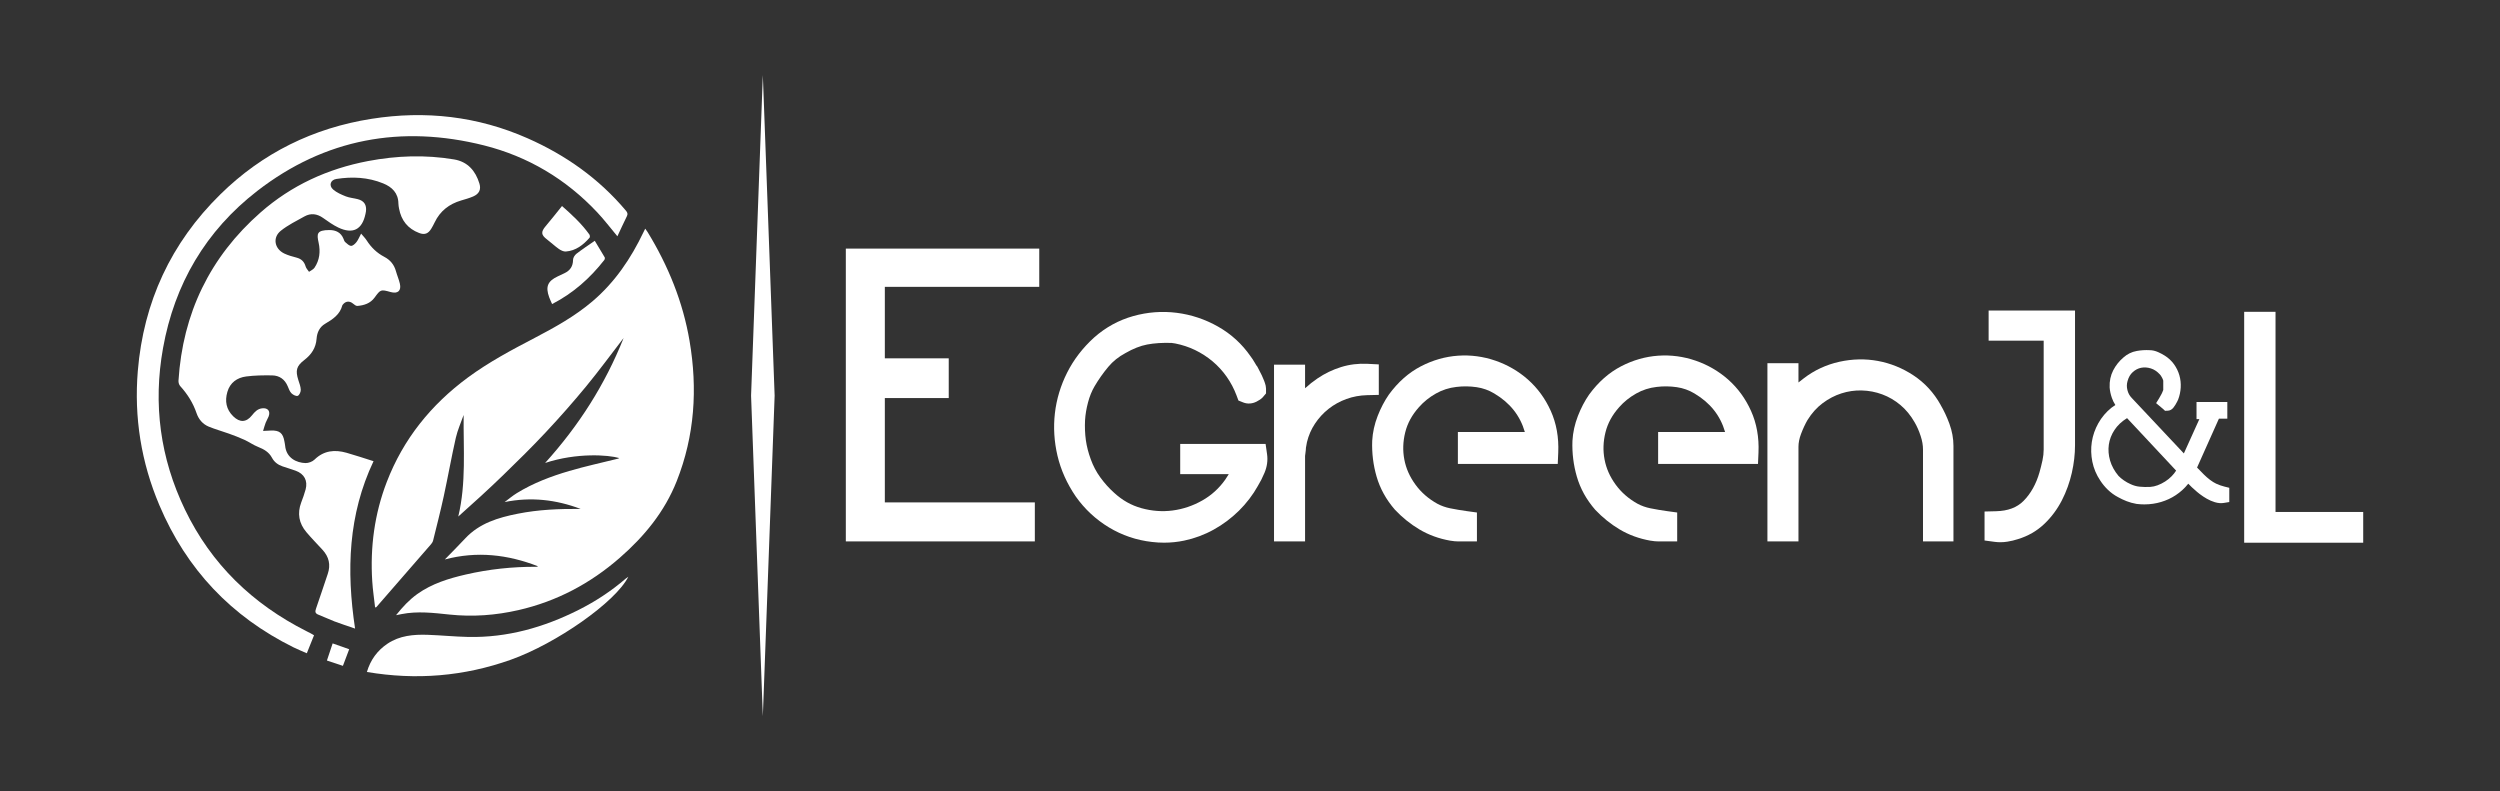 <?xml version="1.0" encoding="UTF-8"?>
<svg id="Capa_1" data-name="Capa 1" xmlns="http://www.w3.org/2000/svg" viewBox="0 0 1011.35 320.12">
  <rect x="0" y="0" width="1011.35" height="320.12" fill="#333333" stroke="none"/>
  <defs>
    <style>
      .cls-1 {
        fill: #fff;
        stroke-width: 0px;
      }
    </style>
  </defs>
  <g>
    <g>
      <polygon class="cls-1" points="342.17 219.02 418.63 219.02 418.63 203.24 357.95 203.24 357.95 161.03 383.8 161.03 383.8 144.96 357.95 144.96 357.95 116.04 420.42 116.04 420.42 100.57 342.17 100.57 342.17 219.02"/>
      <path class="cls-1" d="M511.99,179.59h-34.55v12.21h19.65l-.07.11c-.64.97-1.09,1.68-1.36,2.12-2.47,3.5-5.58,6.33-9.25,8.41-3.8,2.16-7.85,3.53-12.04,4.07-4.17.55-8.4.23-12.59-.93-4.13-1.14-7.75-3.18-11.09-6.25-2.02-1.81-3.9-3.9-5.57-6.21-1.61-2.21-2.9-4.66-3.86-7.32-.97-2.64-1.64-5.26-1.99-7.77-.35-2.55-.46-5.28-.32-8.08.14-2.26.54-4.68,1.21-7.2.63-2.39,1.51-4.56,2.62-6.45,1.66-2.82,3.55-5.5,5.61-7.95,1.84-2.2,4.12-4.03,6.92-5.53,3.05-1.76,5.99-2.92,8.74-3.45,2.93-.56,6.34-.77,9.98-.64l.35.06c.43.08.79.13,1.08.16,2.78.55,5.46,1.44,7.95,2.63,2.56,1.23,4.96,2.78,7.12,4.59,2.15,1.81,4.07,3.9,5.71,6.23,1.64,2.32,2.99,4.89,4.02,7.64l.74,1.99,1.98.79c1.69.66,3.59.54,5.33-.34,1.05-.52,1.83-1.06,2.46-1.69l1.39-1.64v-1.97l-.14-1.16c-.31-1.27-.83-2.63-1.57-4.18-.64-1.31-1.17-2.35-1.59-3.11l-.34-.62-.23-.23c-.15-.23-.34-.56-.59-1-.66-1.15-1.25-2.04-1.78-2.72-3.45-4.99-7.87-9.04-13.15-12.03-5.24-2.97-10.87-4.85-16.74-5.59-5.88-.74-11.79-.3-17.58,1.32-5.87,1.65-11.18,4.55-15.83,8.67-4.58,4.15-8.25,8.92-10.91,14.19-2.64,5.24-4.31,10.78-4.96,16.47-.65,5.68-.3,11.44,1.04,17.14,1.35,5.75,3.83,11.29,7.41,16.53,3.59,5.08,8.1,9.28,13.4,12.48,5.33,3.22,11.19,5.2,17.43,5.9,1.64.2,3.28.29,4.91.29,2.75,0,5.46-.28,8.12-.84,4.18-.88,8.2-2.37,11.94-4.45,3.7-2.04,7.12-4.61,10.19-7.62,3.06-3.03,5.68-6.46,7.67-10.05.99-1.62,1.9-3.41,2.69-5.31,1.04-2.49,1.39-5.02,1.03-7.54l-.59-4.13Z"/>
      <path class="cls-1" d="M557.77,147.41l-4.57-.23c-3.69-.19-7.31.26-10.74,1.33-3.34,1.04-6.52,2.57-9.46,4.56-1.77,1.2-3.46,2.54-5.05,3.99v-9.53h-12.56v71.49h12.56v-34.58c0-.18.05-.51.13-.99.16-1.1.23-1.92.22-2.3.02-.19.07-.45.14-.77.15-.7.23-1.17.28-1.55.66-2.69,1.73-5.17,3.21-7.39,1.55-2.35,3.43-4.39,5.56-6.06,2.13-1.68,4.56-3.02,7.21-3.98,2.64-.96,5.46-1.47,8.38-1.54l4.7-.11v-12.33Z"/>
      <path class="cls-1" d="M618.14,153.57c-3.84-3.39-8.27-5.97-13.17-7.66-4.92-1.7-10.02-2.38-15.16-2.02-5.15.36-10.21,1.8-15.02,4.3-4.89,2.54-9.22,6.35-12.94,11.44-1.78,2.57-3.3,5.48-4.53,8.65-1.28,3.29-2.02,6.64-2.21,10.06-.18,4.98.43,9.85,1.78,14.48,1.4,4.82,3.85,9.27,7.42,13.39,2.97,3.14,6.29,5.82,9.87,7.95,3.71,2.22,7.91,3.75,12.47,4.56h.05c1.22.21,2.3.31,3.32.31h7.46v-11.7l-4.15-.57c-2.19-.3-4.41-.68-6.67-1.13-1.88-.38-3.65-1.01-5.21-1.85-3.6-2-6.59-4.61-8.87-7.76-2.32-3.19-3.78-6.49-4.47-10.11-.69-3.58-.57-7.28.36-11.01.92-3.7,2.73-7.02,5.55-10.18,1.91-2.17,4.22-4.03,6.88-5.53,2.56-1.44,5.32-2.33,8.26-2.66,2.71-.34,5.47-.3,8.19.1,2.58.38,4.91,1.22,7.15,2.56,6.35,3.78,10.43,8.91,12.36,15.58h-27.09v12.91h40.4l.2-4.6c.27-6.15-.75-11.82-3.02-16.85-2.23-4.96-5.33-9.21-9.21-12.65Z"/>
      <path class="cls-1" d="M699.15,153.57c-3.84-3.39-8.27-5.97-13.17-7.66-4.92-1.7-10.02-2.38-15.16-2.02-5.15.36-10.21,1.8-15.02,4.3-4.89,2.54-9.22,6.35-12.94,11.44-1.78,2.57-3.3,5.48-4.53,8.65-1.28,3.29-2.02,6.64-2.21,10.06-.18,4.98.43,9.85,1.78,14.48,1.4,4.82,3.85,9.27,7.42,13.39,2.97,3.14,6.29,5.82,9.87,7.95,3.71,2.22,7.91,3.75,12.47,4.56h.05c1.22.21,2.3.31,3.32.31h7.46v-11.7l-4.15-.57c-2.19-.3-4.41-.68-6.67-1.13-1.88-.38-3.65-1.01-5.21-1.85-3.6-2-6.59-4.61-8.87-7.76-2.32-3.19-3.78-6.49-4.47-10.11-.69-3.58-.57-7.28.36-11.01.92-3.7,2.73-7.02,5.55-10.18,1.91-2.17,4.22-4.03,6.88-5.53,2.56-1.44,5.32-2.33,8.26-2.66,2.71-.34,5.47-.3,8.19.1,2.58.38,4.91,1.22,7.15,2.56,6.35,3.78,10.43,8.91,12.36,15.58h-27.09v12.91h40.4l.2-4.6c.27-6.15-.75-11.82-3.02-16.85-2.23-4.96-5.33-9.21-9.21-12.65Z"/>
      <path class="cls-1" d="M785.06,163.79c-2.73-4.91-6.42-8.92-10.98-11.93-4.45-2.94-9.29-4.9-14.39-5.84-5.08-.94-10.32-.83-15.58.33-5.31,1.17-10.19,3.45-14.37,6.67-.77.55-1.5,1.12-2.19,1.71v-7.79h-12.56v72.08h12.56v-38.28c0-1.61.35-3.36,1.04-5.2.81-2.14,1.71-4.06,2.6-5.59,1.72-2.78,3.77-5.07,6.11-6.82,2.38-1.79,4.94-3.13,7.6-3.98,2.65-.85,5.43-1.28,8.26-1.19,2.84.07,5.63.6,8.29,1.59,2.65.98,5.13,2.43,7.36,4.31,2.22,1.86,4.16,4.22,5.77,7.05.93,1.59,1.74,3.44,2.41,5.5.63,1.91.94,3.72.94,5.4v37.22h12.32v-38.63c0-2.98-.55-6.01-1.65-9.01-1-2.73-2.22-5.32-3.55-7.58Z"/>
      <path class="cls-1" d="M804.47,137.81h22.28v43.99c0,1.45-.16,2.94-.48,4.4-.37,1.71-.78,3.33-1.22,4.89-1.34,4.69-3.51,8.58-6.45,11.55-2.66,2.68-6.28,4.05-11.09,4.17l-4.68.12v11.72l4.17.56c.73.1,1.47.14,2.23.14.92,0,1.86-.07,2.8-.22,1.53-.24,3.02-.6,4.3-1.03,4.09-1.23,7.7-3.32,10.71-6.19,2.86-2.72,5.24-5.93,7.09-9.54,1.79-3.49,3.13-7.22,4.01-11.09.86-3.82,1.29-7.57,1.29-11.13v-54.54h-34.95v12.2Z"/>
      <path class="cls-1" d="M896.68,195.75c-.92-.45-1.81-.99-2.63-1.62-.86-.65-1.7-1.39-2.5-2.18-.86-.86-1.77-1.79-2.75-2.81l8.84-19.78h3.4v-6.73h-12.46v6.92h1.15l-6.27,13.88-21.13-22.49c-.84-.87-1.4-1.89-1.71-3.14-.31-1.24-.3-2.41.05-3.62.42-1.56,1.11-2.75,2.12-3.65,1.04-.93,2.14-1.5,3.37-1.75,1.26-.25,2.53-.17,3.91.25,1.35.42,2.54,1.2,3.71,2.47.13.13.26.3.39.5.19.3.38.62.55.95.14.26.25.53.33.78.07.23.07.33.07.34v3.69c-.02.06-.05.13-.08.2-.18.39-.32.74-.43,1.05-.13.21-.24.43-.33.63-.07.15-.15.3-.25.44l-.15.27c-.14.27-.29.54-.46.82l-1.19,1.92,2.84,2.37.77.73,1.15-.05c.84-.04,1.59-.44,2.22-1.21.25-.31.52-.68.79-1.12.26-.41.49-.83.7-1.25l.42-.86c.6-1.56.96-3.21,1.06-4.89.1-1.72-.08-3.4-.54-4.99-.46-1.59-1.19-3.09-2.17-4.46-1.01-1.4-2.29-2.59-3.79-3.52-.78-.49-1.65-.95-2.6-1.38-1.18-.53-2.38-.8-3.45-.8h-.02c-1.72-.1-3.48.01-5.22.32-2.03.36-3.86,1.27-5.4,2.65-1.7,1.45-3.08,3.18-4.1,5.15-1.08,2.08-1.57,4.4-1.46,6.96.1,1.36.4,2.79.9,4.22.36,1.04.82,1.99,1.41,2.88-.08.06-.15.12-.22.18-.08.06-.2.13-.35.22-.51.31-.8.52-1.03.72-2.18,1.76-3.95,3.86-5.29,6.25-1.34,2.39-2.22,4.94-2.63,7.56-.41,2.63-.33,5.33.21,8.02.55,2.72,1.64,5.3,3.2,7.61.88,1.36,1.92,2.62,3.1,3.75,1.21,1.16,2.57,2.15,4,2.91,1.15.65,2.34,1.21,3.54,1.68,1.24.49,2.58.85,3.98,1.1l.12.02c1.05.13,2.09.19,3.12.19,1.21,0,2.41-.09,3.58-.27,2.19-.33,4.29-.96,6.25-1.87,1.97-.91,3.8-2.13,5.46-3.61.88-.79,1.7-1.67,2.46-2.63l1.45,1.45c.46.46.82.77,1.14,1.01.57.54,1.24,1.11,2.05,1.73.9.69,1.86,1.32,2.84,1.88,1.06.61,2.15,1.08,3.25,1.41,1.29.39,2.53.5,3.69.3l2.17-.36v-5.76l-1.97-.49c-1.18-.3-2.24-.67-3.16-1.12ZM878.51,192.66c-.77.79-1.64,1.5-2.6,2.11-.97.62-2,1.14-3.06,1.54-.98.37-2,.6-2.97.66-1.48.08-2.94.05-4.33-.09-1.23-.12-2.44-.46-3.66-1.03-.92-.4-1.82-.91-2.68-1.5-.84-.57-1.6-1.22-2.18-1.82-1.62-1.92-2.77-4-3.41-6.19-.64-2.18-.81-4.35-.52-6.44.29-2.07,1.05-4.07,2.28-5.94,1.22-1.87,2.94-3.49,5.1-4.81l19.85,21.23c-.5.8-1.11,1.55-1.8,2.26Z"/>
      <polygon class="cls-1" points="920.54 207.11 920.54 126.14 907.86 126.14 907.86 219.55 956.01 219.55 956.01 207.11 920.54 207.11"/>
    </g>
    <polygon class="cls-1" points="313.37 160.06 308.6 30.39 303.84 160.06 308.6 289.73 313.37 160.06"/>
  </g>
  <g>
    <path class="cls-1" d="M151.74,245.73c-.39-3.54-.93-7.05-1.15-10.58-.88-13.79.9-27.24,5.87-40.16,6.67-17.35,17.89-31.25,32.79-42.25,8.5-6.27,17.78-11.2,27.11-16.07,8.17-4.27,16.22-8.75,23.29-14.75,9.09-7.73,15.6-17.37,20.69-28.05.19-.4.38-.79.67-1.37.38.54.69.92.94,1.33,8.37,13.67,14.33,28.31,17.01,44.13,3.28,19.31,2.08,38.29-5.2,56.68-4.92,12.42-13.13,22.37-23.07,31.04-11.91,10.39-25.49,17.59-40.94,21.13-9.22,2.11-18.51,2.8-27.94,1.8-6.44-.68-12.9-1.46-19.37-.18-.6.12-1.21.24-2.22.44,2.69-3.38,5.37-6.25,8.6-8.56,5.91-4.21,12.69-6.3,19.64-7.9,9.34-2.15,18.82-3.16,28.41-3.12.26,0,.52-.03.79-.2-12.24-4.76-24.71-6.22-37.71-2.76,2.75-2.83,5.56-5.62,8.25-8.51,5.75-6.17,13.33-8.42,21.21-9.99,8.4-1.68,16.91-2.02,25.47-1.95-9.94-3.77-20.1-4.93-30.75-2.77,1.65-1.22,3.23-2.56,4.97-3.63,6.59-4.05,13.78-6.77,21.15-8.94,6.53-1.92,13.2-3.35,19.81-5,.15-.04.28-.15.45-.24-4.38-1.29-17.15-2.24-29.99,1.99,13.6-15.05,24.21-31.62,31.77-50.57-5.2,6.75-9.99,13.3-15.15,19.56-5.24,6.36-10.7,12.56-16.33,18.57-5.59,5.98-11.43,11.72-17.31,17.42-5.87,5.69-11.92,11.18-18.11,16.69,3.25-13.55,2.03-27.31,2.17-41.08-1.08,3.08-2.45,6.09-3.17,9.26-1.78,7.86-3.18,15.81-4.89,23.68-1.3,5.99-2.83,11.93-4.3,17.88-.13.52-.47,1.04-.83,1.46-7.37,8.5-14.76,16.99-22.15,25.48-.03.03-.11.02-.49.09Z"/>
    <path class="cls-1" d="M143.65,254.29c-3.15-1.09-5.78-1.93-8.36-2.91-2.18-.83-4.27-1.87-6.45-2.7-1.33-.51-1.45-1.19-1-2.46,1.64-4.65,3.14-9.36,4.74-14.03,1.27-3.7.5-6.93-2.11-9.77-2.19-2.39-4.47-4.7-6.55-7.17-2.98-3.54-3.72-7.55-2.08-11.95.66-1.75,1.32-3.51,1.8-5.32.93-3.54-.57-6.29-4.02-7.55-1.76-.64-3.56-1.16-5.34-1.77-1.84-.63-3.32-1.72-4.25-3.47-1.23-2.3-3.27-3.47-5.63-4.4-1.92-.75-3.64-2.01-5.53-2.87-2.04-.94-4.16-1.74-6.27-2.5-2.71-.98-5.52-1.74-8.18-2.84-2.41-1-4.06-2.95-4.9-5.41-1.42-4.17-3.7-7.77-6.64-11.01-.46-.51-.72-1.44-.68-2.14,1.72-27.25,12.71-50.07,33.22-68.09,12.48-10.96,27.15-17.67,43.49-20.78,11.56-2.2,23.14-2.6,34.76-.66,5.55.93,8.7,4.63,10.27,9.76.76,2.48-.15,4.21-2.55,5.24-1.56.67-3.21,1.13-4.84,1.61-4.83,1.43-8.5,4.24-10.7,8.84-.42.87-.87,1.73-1.37,2.55-1.25,2.05-2.67,2.62-4.91,1.77-4.58-1.73-7.26-5.09-8.14-9.89-.12-.67-.25-1.35-.26-2.03-.05-4.25-2.58-6.69-6.17-8.15-6.11-2.5-12.49-2.8-18.95-1.79-2.37.37-3.13,2.65-1.29,4.26,1.44,1.26,3.35,2.07,5.16,2.79,1.51.59,3.21.7,4.81,1.12,2.57.67,3.64,2.31,3.31,4.95-.04.34-.12.67-.19,1.01-1.32,6.35-5.08,8.33-10.98,5.53-2.19-1.04-4.19-2.5-6.19-3.9-2.43-1.71-4.96-2.03-7.53-.6-3.26,1.81-6.67,3.49-9.56,5.8-3.4,2.73-2.58,7.26,1.38,9.19,1.57.76,3.3,1.23,4.99,1.67,1.96.51,3.12,1.64,3.68,3.59.22.78.9,1.43,1.37,2.15.75-.54,1.72-.93,2.21-1.65,2.07-3.09,2.46-6.54,1.67-10.13-.79-3.58-.82-5.1,4.37-5.12,2.58,0,4.65.97,5.69,3.53.19.47.34,1.04.7,1.35.72.62,1.56,1.49,2.38,1.52.72.02,1.63-.84,2.17-1.53.71-.91,1.14-2.03,1.88-3.42.93,1.11,1.69,1.86,2.24,2.73,1.82,2.85,4.16,5.11,7.15,6.67,2.41,1.26,3.96,3.15,4.69,5.77.47,1.7,1.19,3.33,1.59,5.04.68,2.89-.82,4.23-3.7,3.43-4.03-1.13-4.11-1.08-6.51,2.22-1.71,2.35-4.24,3.17-6.97,3.39-.55.04-1.23-.48-1.71-.9-1.42-1.22-3.05-1.1-4.19.38-.07.09-.16.18-.19.28-.98,3.76-3.88,5.65-6.98,7.47-2.2,1.29-3.25,3.51-3.43,6-.27,3.75-2.09,6.44-5.01,8.68-3.19,2.45-3.58,4.25-2.38,8.07.41,1.3.95,2.62.99,3.94.03.85-.56,2.18-1.22,2.45-.63.25-1.91-.39-2.53-1.01-.72-.73-1.11-1.83-1.52-2.83-1.17-2.83-3.34-4.37-6.3-4.43-3.51-.06-7.06-.01-10.53.44-3.67.48-6.5,2.49-7.59,6.23-1.08,3.7-.5,7.1,2.38,9.9,2.69,2.61,5.3,2.47,7.6-.44,1.08-1.37,2.23-2.6,4.09-2.81,2.33-.27,3.46,1.18,2.59,3.37-.34.84-.85,1.62-1.17,2.46-.38.98-.64,2-1.05,3.32,1.31-.07,2.24-.12,3.18-.16,3.47-.13,4.88,1.01,5.46,4.43.1.56.23,1.12.28,1.68.47,5.08,4.71,6.95,8.23,7.05,1.22.03,2.79-.55,3.66-1.4,3.8-3.71,8.2-4.11,12.97-2.76,3.55,1,7.05,2.19,10.91,3.4-10.23,21.58-11.03,44.19-7.47,67.72Z"/>
    <path class="cls-1" d="M127.04,256.99c-.98,2.43-1.9,4.73-2.92,7.28-1.83-.81-3.65-1.54-5.4-2.4-25.17-12.46-43.27-31.56-54.24-57.48-7.38-17.42-10.28-35.56-8.73-54.33,2.31-27.86,13.41-51.8,33.38-71.42,17.06-16.76,37.59-26.87,61.22-30.58,21.77-3.42,42.88-1.04,63.08,7.88,15.39,6.79,28.86,16.31,39.77,29.27.62.74.87,1.32.4,2.26-1.33,2.68-2.56,5.4-3.84,8.12-2.8-3.35-5.33-6.7-8.2-9.74-12.64-13.43-28.01-22.57-45.79-27.04-33.36-8.38-64.32-2.75-91.69,18.43-20.83,16.12-33.48,37.64-38.13,63.6-4.07,22.65-1.15,44.47,8.87,65.3,10.65,22.11,27.33,38.15,49.08,49.16.61.31,1.22.61,1.82.93.4.21.78.45,1.33.77Z"/>
    <path class="cls-1" d="M148.43,271.83c1.44-4.88,4.21-8.65,8.28-11.4,4.95-3.34,10.62-3.82,16.36-3.62,5.45.19,10.89.74,16.34.86,15.81.33,30.56-3.86,44.58-10.9,6.88-3.46,13.29-7.66,19.13-12.69.28-.24.6-.44,1.07-.78-5.06,10.19-29.11,27.03-47.55,33.59-18.94,6.73-38.27,8.33-58.22,4.95Z"/>
    <path class="cls-1" d="M223.34,123c-.44-1.02-.86-1.89-1.19-2.79-1.53-4.23-.6-6.48,3.45-8.39.92-.44,1.85-.87,2.77-1.31,2.26-1.08,3.43-2.77,3.45-5.38,0-.84.66-1.91,1.34-2.45,2.31-1.8,4.78-3.41,7.45-5.28,1.26,2.08,2.67,4.38,4.02,6.71.14.25.03.81-.17,1.07-5.77,7.38-12.62,13.47-21.11,17.82Z"/>
    <path class="cls-1" d="M227.35,83.34c3.86,3.4,7.88,7.06,11.08,11.53.22.31.28,1.05.07,1.3-2.57,2.93-5.55,5.26-9.59,5.58-.93.07-2.05-.49-2.87-1.07-1.66-1.17-3.14-2.6-4.77-3.83-2.38-1.79-2.5-3.03-.56-5.32,2.22-2.61,4.33-5.32,6.64-8.18Z"/>
    <path class="cls-1" d="M138.72,269.36c-2.22-.74-4.23-1.41-6.47-2.15.79-2.37,1.53-4.59,2.32-6.93,2.32.82,4.44,1.57,6.69,2.36-.84,2.22-1.65,4.38-2.54,6.72Z"/>
  </g>
</svg>